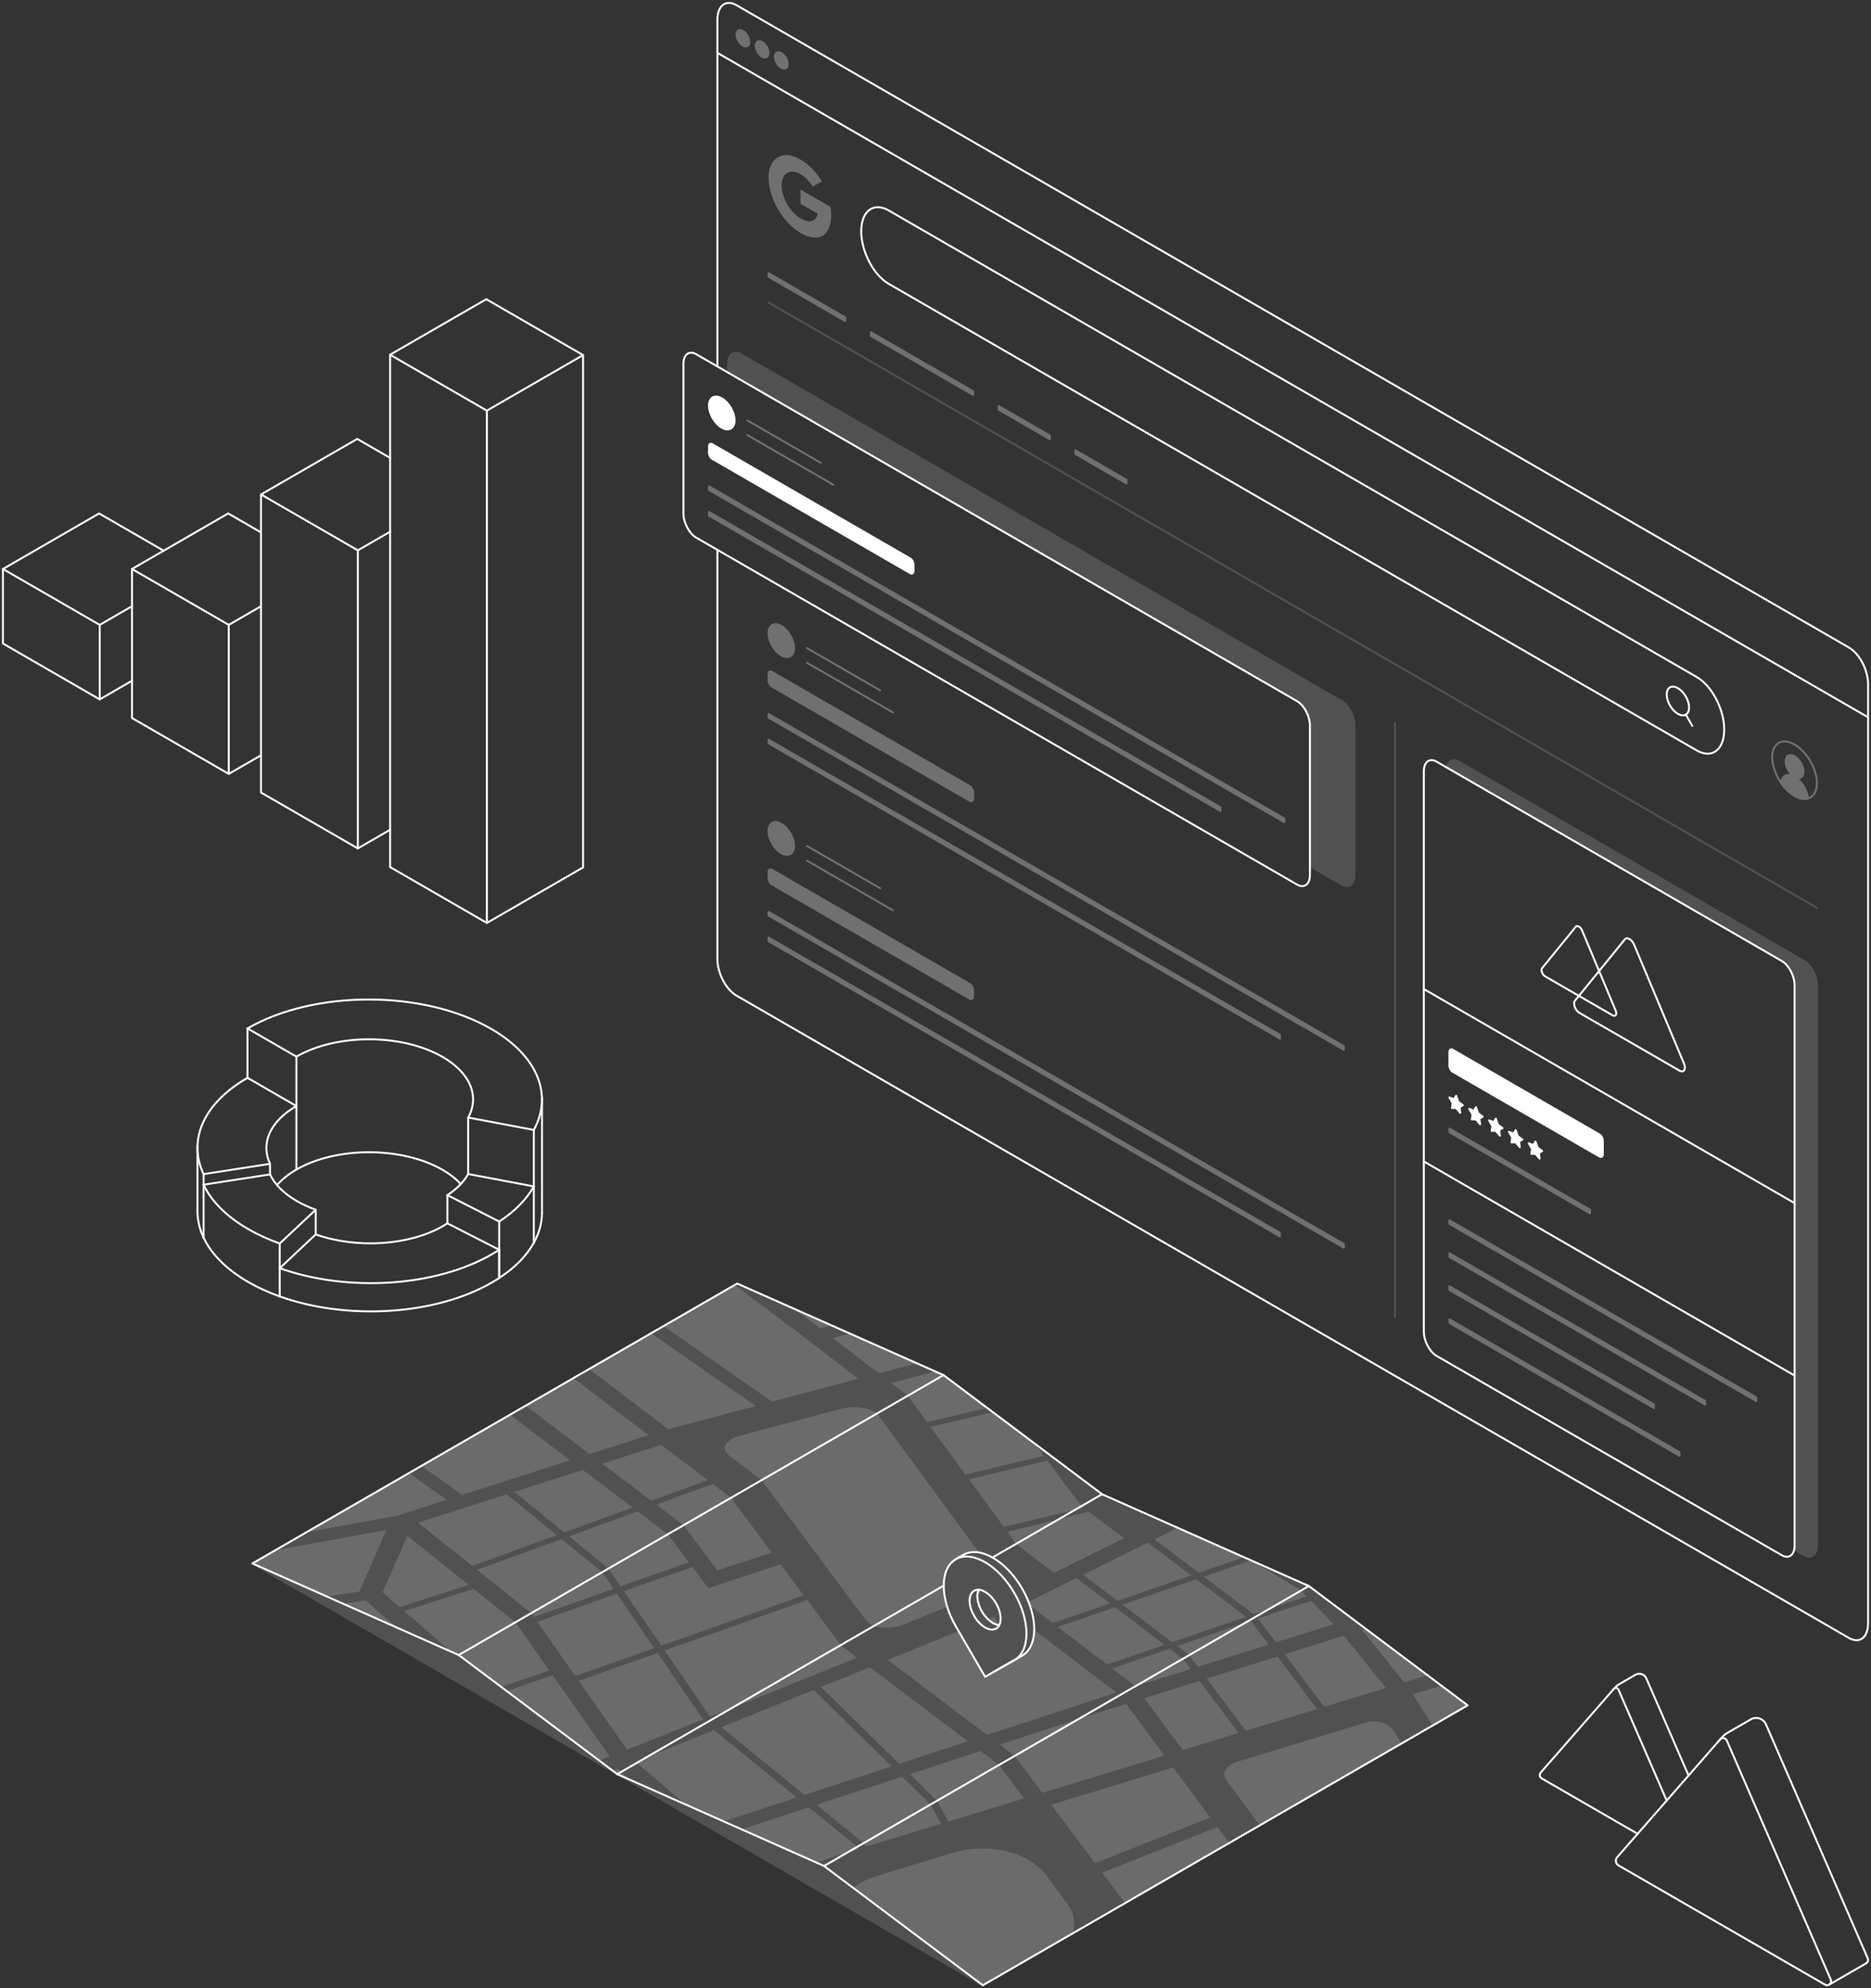 <?xml version="1.0" encoding="UTF-8"?> <svg xmlns="http://www.w3.org/2000/svg" width="960" height="1020" viewBox="0 0 960 1020" fill="none"><rect x="0" y="0" width="960" height="1020" fill="#333333" stroke="none"/><path d="M368.08 187.99V10.12C368.08 2.87 372.49 -0.46 377.92 2.68L948.66 332.19C954.09 335.33 958.5 343.75 958.5 350.99V832.87C958.5 840.12 954.09 843.45 948.66 840.31L377.92 510.8C372.49 507.66 368.08 499.24 368.08 492V282.08" stroke="white" stroke-linecap="round" stroke-linejoin="round"></path><path d="M368.08 27.11L958.5 367.99" stroke="white" stroke-linecap="round" stroke-linejoin="round"></path><path d="M870.58 384.98L456 145.62C448.2 141.12 441.89 129.05 441.89 118.65C441.89 108.26 448.21 103.48 456 107.98L870.58 347.34C878.38 351.84 884.69 363.91 884.69 374.31C884.69 384.7 878.37 389.48 870.58 384.98Z" stroke="white" stroke-linecap="round" stroke-linejoin="round"></path><path d="M866.66 362.95C866.66 366.59 864.09 368.05 860.92 366.22C857.75 364.39 855.18 359.96 855.18 356.32C855.18 352.68 857.75 351.22 860.92 353.05C864.09 354.88 866.66 359.31 866.66 362.95Z" stroke="white" stroke-linecap="round" stroke-linejoin="round"></path><path d="M864.98 366.64L868.3 372.37" stroke="white" stroke-linecap="round" stroke-linejoin="round"></path><g opacity="0.15"><path d="M715.771 675.75V370.88" stroke="white" stroke-linecap="round" stroke-linejoin="round"></path><path d="M394.32 155.18L932.26 465.75" stroke="white" stroke-linecap="round" stroke-linejoin="round"></path></g><g opacity="0.3"><path d="M901.121 718.799L743.681 627.9V626.02L901.121 716.919V718.799Z" fill="white" stroke="white" stroke-linecap="round" stroke-linejoin="round"></path><path d="M815.841 622.52L743.681 580.85V578.97L815.841 620.64V622.52Z" fill="white" stroke="white" stroke-linecap="round" stroke-linejoin="round"></path><path d="M874.881 720.59L743.681 644.84V642.96L874.881 718.71V720.59Z" fill="white" stroke="white" stroke-linecap="round" stroke-linejoin="round"></path><path d="M848.641 722.38L743.681 661.78V659.9L848.641 720.5V722.38Z" fill="white" stroke="white" stroke-linecap="round" stroke-linejoin="round"></path><path d="M861.761 746.89L743.681 678.72V676.83L861.761 745.01V746.89Z" fill="white" stroke="white" stroke-linecap="round" stroke-linejoin="round"></path></g><path d="M914.241 797.89L737.121 695.63C733.501 693.54 730.561 687.93 730.561 683.1V395.72C730.561 390.89 733.501 388.67 737.121 390.76L914.241 493.02C917.861 495.11 920.801 500.72 920.801 505.55V792.93C920.801 797.76 917.861 799.98 914.241 797.89Z" stroke="white" stroke-linecap="round" stroke-linejoin="round"></path><path d="M827.43 520.9L792.83 500.93C791.34 500.07 790.45 497.68 791.24 496.7L808.54 475.43C809.28 474.53 810.97 475.5 811.72 477.26L829.02 518.51C829.82 520.41 828.92 521.76 827.43 520.9ZM827.43 520.9H827.42" stroke="white" stroke-miterlimit="10"></path><path d="M861.7 549.25L810.44 519.66C808.24 518.39 806.92 514.85 808.09 513.4L833.73 481.89C834.83 480.55 837.34 482 838.44 484.61L864.08 545.72C865.26 548.53 863.93 550.54 861.73 549.26H861.71L861.7 549.25Z" stroke="white" stroke-miterlimit="10"></path><path d="M820.761 593.37L745.321 549.81C744.411 549.29 743.681 547.88 743.681 546.68V539.76C743.681 538.55 744.411 538 745.321 538.52L820.761 582.08C821.671 582.6 822.401 584.01 822.401 585.21V592.13C822.401 593.34 821.671 593.89 820.761 593.37Z" fill="white" stroke="white" stroke-linecap="round" stroke-linejoin="round"></path><path d="M730.561 507.41L920.801 617.25" stroke="white" stroke-linecap="round" stroke-linejoin="round"></path><path d="M747.131 562.15L748.211 565.23L750.581 567.01L748.881 567.97L749.261 570.91L747.131 568.42L745.001 568.44L745.381 565.95L743.681 563.03L746.051 563.98L747.131 562.15Z" fill="white" stroke="white" stroke-linecap="round" stroke-linejoin="round"></path><path d="M757.31 568.02L758.39 571.1L760.76 572.89L759.06 573.84L759.44 576.78L757.31 574.29L755.18 574.32L755.56 571.83L753.86 568.91L756.23 569.85L757.31 568.02Z" fill="white" stroke="white" stroke-linecap="round" stroke-linejoin="round"></path><path d="M767.491 573.9L768.571 576.98L770.941 578.77L769.241 579.72L769.621 582.66L767.491 580.17L765.361 580.2L765.741 577.7L764.041 574.78L766.411 575.73L767.491 573.9Z" fill="white" stroke="white" stroke-linecap="round" stroke-linejoin="round"></path><path d="M777.671 579.78L778.751 582.85L781.111 584.64L779.411 585.6L779.801 588.53L777.671 586.05L775.531 586.07L775.921 583.58L774.221 580.66L776.591 581.61L777.671 579.78Z" fill="white" stroke="white" stroke-linecap="round" stroke-linejoin="round"></path><path d="M787.841 585.65L788.921 588.73L791.291 590.52L789.591 591.47L789.981 594.41L787.841 591.92L785.711 591.95L786.101 589.46L784.391 586.54L786.761 587.48L787.841 585.65Z" fill="white" stroke="white" stroke-linecap="round" stroke-linejoin="round"></path><path d="M920.801 705.7L730.561 595.86" stroke="white" stroke-linecap="round" stroke-linejoin="round"></path><g opacity="0.15"><path d="M925.701 493.02L748.581 390.76C745.511 388.99 742.941 390.32 742.221 393.7L914.251 493.02C917.871 495.11 920.811 500.72 920.811 505.55V792.93C920.811 793.67 920.731 794.34 920.611 794.95L925.711 797.89C929.331 799.98 932.271 797.76 932.271 792.93V505.55C932.271 500.72 929.331 495.11 925.711 493.02H925.701Z" fill="white" stroke="white" stroke-linecap="round" stroke-linejoin="round"></path></g><g opacity="0.3"><path d="M384.48 21.52C384.48 23.6 383.01 24.44 381.2 23.39C379.39 22.34 377.92 19.81 377.92 17.73C377.92 15.65 379.39 14.81 381.2 15.86C383.01 16.91 384.48 19.44 384.48 21.52Z" fill="white" stroke="white" stroke-linecap="round" stroke-linejoin="round"></path><path d="M394.32 27.21C394.32 29.29 392.85 30.13 391.04 29.08C389.23 28.03 387.76 25.5 387.76 23.42C387.76 21.34 389.23 20.5 391.04 21.55C392.85 22.6 394.32 25.13 394.32 27.21Z" fill="white" stroke="white" stroke-linecap="round" stroke-linejoin="round"></path><path d="M404.16 32.89C404.16 34.97 402.69 35.81 400.88 34.76C399.07 33.71 397.6 31.18 397.6 29.1C397.6 27.02 399.07 26.18 400.88 27.23C402.69 28.28 404.16 30.81 404.16 32.89Z" fill="white" stroke="white" stroke-linecap="round" stroke-linejoin="round"></path><path d="M426.17 106.16L410.72 97.24V104.53L419.55 109.63C419.16 111.75 418 113.06 416.25 113.39C414.79 113.68 412.93 113.28 410.72 112.01C406.46 109.55 402.83 104.15 401.54 98.96H401.52L401.54 98.94C401.21 97.62 401.02 96.31 401.02 95.06C401.02 93.81 401.21 92.73 401.54 91.79C402.84 88.09 406.46 86.88 410.72 89.34C413.14 90.73 415.28 92.93 417 95.77L421.7 93.09C418.85 88.4 415.15 84.4 410.73 81.84C404.32 78.14 398.79 79.17 396.09 83.77C394.97 85.66 394.33 88.14 394.33 91.19C394.33 94.24 394.97 97.46 396.09 100.64V100.66C398.79 108.36 404.32 115.78 410.73 119.48C415.16 122.04 418.87 122.5 421.58 121.2C424.68 119.71 426.47 115.91 426.47 110.18C426.47 108.85 426.37 107.5 426.17 106.16Z" fill="white"></path><path d="M433.69 164.73L394.32 142V140.12L433.69 162.85V164.73Z" fill="white" stroke="white" stroke-linecap="round" stroke-linejoin="round"></path><path d="M499.29 202.6L446.81 172.3V170.42L499.29 200.72V202.6Z" fill="white" stroke="white" stroke-linecap="round" stroke-linejoin="round"></path><path d="M538.65 225.33L512.41 210.18V208.3L538.65 223.45V225.33Z" fill="white" stroke="white" stroke-linecap="round" stroke-linejoin="round"></path><path d="M578.01 248.05L551.77 232.9V231.02L578.01 246.17V248.05Z" fill="white" stroke="white" stroke-linecap="round" stroke-linejoin="round"></path><path d="M932.261 401.77C932.261 409.05 927.121 411.98 920.781 408.32C914.441 404.66 909.301 395.79 909.301 388.52C909.301 381.24 914.441 378.31 920.781 381.97C927.121 385.63 932.261 394.5 932.261 401.77Z" stroke="white" stroke-linecap="round" stroke-linejoin="round"></path><path d="M925.369 395.9C925.369 398.81 923.309 399.98 920.779 398.52C918.249 397.06 916.189 393.51 916.189 390.6C916.189 387.69 918.249 386.52 920.779 387.98C923.309 389.44 925.369 392.99 925.369 395.9Z" fill="white" stroke="white" stroke-linecap="round" stroke-linejoin="round"></path><path d="M913.92 401.73C914.24 397.89 917.19 396.44 920.78 398.52C924.37 400.6 927.31 405.44 927.64 409.65C925.73 410.19 923.36 409.8 920.78 408.32C918.2 406.84 915.84 404.48 913.92 401.74V401.73Z" fill="white" stroke="white" stroke-linecap="round" stroke-linejoin="round"></path><path d="M689.53 538.6L394.32 368.16V366.28L689.53 536.72V538.6Z" fill="white" stroke="white" stroke-linecap="round" stroke-linejoin="round"></path><path d="M656.73 532.84L394.32 381.34V379.45L656.73 530.95V532.84Z" fill="white" stroke="white" stroke-linecap="round" stroke-linejoin="round"></path><path d="M407.44 332.45C407.44 336.61 404.5 338.28 400.88 336.19C397.26 334.1 394.32 329.03 394.32 324.87C394.32 320.71 397.26 319.04 400.88 321.13C404.5 323.22 407.44 328.29 407.44 332.45Z" fill="white" stroke="white" stroke-linecap="round" stroke-linejoin="round"></path><path d="M414.01 332.48L451.62 354.19" stroke="white" stroke-linecap="round" stroke-linejoin="round"></path><path d="M414.01 340L458.18 365.51" stroke="white" stroke-linecap="round" stroke-linejoin="round"></path><path d="M497.65 410.88L395.97 352.17C395.06 351.65 394.33 350.24 394.33 349.04V345.89C394.33 344.68 395.06 344.13 395.97 344.65L497.65 403.36C498.56 403.88 499.29 405.29 499.29 406.49V409.64C499.29 410.85 498.56 411.4 497.65 410.88Z" fill="white" stroke="white" stroke-linecap="round" stroke-linejoin="round"></path><path d="M689.53 640.12L394.32 469.68V467.8L689.53 638.23V640.12Z" fill="white" stroke="white" stroke-linecap="round" stroke-linejoin="round"></path><path d="M656.73 634.35L394.32 482.85V480.97L656.73 632.47V634.35Z" fill="white" stroke="white" stroke-linecap="round" stroke-linejoin="round"></path><path d="M407.44 433.97C407.44 438.13 404.5 439.8 400.88 437.71C397.26 435.62 394.32 430.55 394.32 426.39C394.32 422.23 397.26 420.56 400.88 422.65C404.5 424.74 407.44 429.81 407.44 433.97Z" fill="white" stroke="white" stroke-linecap="round" stroke-linejoin="round"></path><path d="M414.01 433.99L451.62 455.71" stroke="white" stroke-linecap="round" stroke-linejoin="round"></path><path d="M414.01 441.52L458.18 467.02" stroke="white" stroke-linecap="round" stroke-linejoin="round"></path><path d="M497.65 512.39L395.97 453.68C395.06 453.16 394.33 451.75 394.33 450.55V447.4C394.33 446.19 395.06 445.64 395.97 446.16L497.65 504.87C498.56 505.39 499.29 506.8 499.29 508V511.15C499.29 512.36 498.56 512.91 497.65 512.39Z" fill="white" stroke="white" stroke-linecap="round" stroke-linejoin="round"></path></g><g opacity="0.3"><path d="M658.99 421.81L363.78 251.37V249.49L658.99 419.93V421.81Z" fill="white" stroke="white" stroke-linecap="round" stroke-linejoin="round"></path><path d="M626.19 416.05L363.78 264.55V262.66L626.19 414.17V416.05Z" fill="white" stroke="white" stroke-linecap="round" stroke-linejoin="round"></path><path d="M383.46 215.69L421.07 237.4" stroke="white" stroke-linecap="round" stroke-linejoin="round"></path><path d="M383.46 223.22L427.63 248.72" stroke="white" stroke-linecap="round" stroke-linejoin="round"></path></g><path d="M376.9 215.66C376.9 219.82 373.96 221.49 370.34 219.4C366.72 217.31 363.78 212.24 363.78 208.08C363.78 203.92 366.72 202.25 370.34 204.34C373.96 206.43 376.9 211.5 376.9 215.66Z" fill="white" stroke="white" stroke-linecap="round" stroke-linejoin="round"></path><path d="M467.1 294.089L365.42 235.379C364.51 234.859 363.78 233.449 363.78 232.249V229.099C363.78 227.889 364.51 227.339 365.42 227.859L467.1 286.569C468.01 287.089 468.74 288.499 468.74 289.699V292.849C468.74 294.059 468.01 294.609 467.1 294.089Z" fill="white" stroke="white" stroke-linecap="round" stroke-linejoin="round"></path><path d="M665.55 453.83L357.22 275.82C353.6 273.73 350.66 268.12 350.66 263.29V186.69C350.66 181.86 353.6 179.64 357.22 181.73L665.55 359.74C669.17 361.83 672.11 367.44 672.11 372.27V448.87C672.11 453.7 669.17 455.92 665.55 453.83Z" stroke="white" stroke-linecap="round" stroke-linejoin="round"></path><g opacity="0.15"><path d="M688.46 359.73L380.13 181.72C376.51 179.63 373.57 181.85 373.57 186.68V191.16L665.55 359.73C669.17 361.82 672.11 367.43 672.11 372.26V444.38L688.46 453.82C692.08 455.91 695.02 453.69 695.02 448.86V372.26C695.02 367.43 692.08 361.82 688.46 359.73Z" fill="white" stroke="white" stroke-linecap="round" stroke-linejoin="round"></path></g><path d="M67.72 349.25L51.16 358.81L1.5 330.14V291.91" stroke="white" stroke-linecap="round" stroke-linejoin="round"></path><path d="M67.72 311.02L51.16 320.58L1.5 291.91L50.85 263.41L83.96 282.53" stroke="white" stroke-linecap="round" stroke-linejoin="round"></path><path d="M51.16 320.58V358.81" stroke="white" stroke-linecap="round" stroke-linejoin="round"></path><path d="M133.93 387.48L117.38 397.04L67.72 368.37V291.91" stroke="white" stroke-linecap="round" stroke-linejoin="round"></path><path d="M133.93 311.02L117.38 320.58L67.72 291.91L117.07 263.41L133.93 273.15" stroke="white" stroke-linecap="round" stroke-linejoin="round"></path><path d="M117.38 320.58V397.04" stroke="white" stroke-linecap="round" stroke-linejoin="round"></path><path d="M200.15 425.71L183.6 435.27L133.93 406.6V253.68" stroke="white" stroke-linecap="round" stroke-linejoin="round"></path><path d="M200.15 272.79L183.6 282.35L133.93 253.68L183.29 225.18L200.15 234.92" stroke="white" stroke-linecap="round" stroke-linejoin="round"></path><path d="M183.6 282.35V435.27" stroke="white" stroke-linecap="round" stroke-linejoin="round"></path><path d="M299.17 182.17V445.01L249.81 473.5L200.15 444.83V181.99" stroke="white" stroke-linecap="round" stroke-linejoin="round"></path><path d="M249.81 210.67L200.15 181.99L249.5 153.5L299.17 182.17L249.81 210.67Z" stroke="white" stroke-linecap="round" stroke-linejoin="round"></path><path d="M249.811 210.67V473.5" stroke="white" stroke-linecap="round" stroke-linejoin="round"></path><g opacity="0.15"><path d="M235.37 849.07L316.83 910.27L316.7 910.2L422.69 957.24L422.81 957.31L504.28 1018.5L753.02 874.89L671.56 813.69L671.43 813.62L565.44 766.59L565.58 766.66L484.11 705.46L484.23 705.53L378.24 658.5L129.5 802.11L235.49 849.15L235.37 849.07Z" fill="white" stroke="white" stroke-linecap="round" stroke-linejoin="round"></path><path d="M129.5 802.11L504.28 1018.5L422.81 957.31L316.7 910.2L235.49 849.15L129.5 802.11Z" fill="white" stroke="white" stroke-linecap="round" stroke-linejoin="round"></path></g><g opacity="0.15"><path d="M387.74 721.32L334.08 684L302.26 702.37L342.89 733.24L387.74 721.32Z" fill="white"></path><path d="M440.35 707.35L413.87 686.94L377.01 659.21L340.45 680.32L396.17 719.09L440.35 707.35Z" fill="white"></path><path d="M292.54 749.16L261.66 725.81L216.16 752.08L237.15 766.9L292.54 749.16Z" fill="white"></path><path d="M229.17 769.45L209.79 755.76L157.26 786.08L203.8 777.57L229.17 769.45Z" fill="white"></path><path d="M450.04 725.13C446.06 722.06 438.14 721.03 431.71 722.74L379.53 736.6C372.1 738.57 369.67 743.37 374.32 746.9L390.74 759.37L450.04 725.13Z" fill="white"></path><path d="M365.73 761.33L336.75 771.89L350.74 782.47L375.07 768.42L365.73 761.33Z" fill="white"></path><path d="M363.13 759.35L339.27 741.23L309.02 750.92L334.13 769.91L363.13 759.35Z" fill="white"></path><path d="M324.57 773.39L299.07 754.1L263.94 765.35L289.47 786.17L324.57 773.39Z" fill="white"></path><path d="M288.13 789.59L244.78 805.37L272.57 827.59L308.97 806.58L288.13 789.59Z" fill="white"></path><path d="M327.18 775.37L291.96 788.19L312.21 804.71L342.7 787.1L327.18 775.37Z" fill="white"></path><path d="M259.96 766.63L214.51 781.18L242.26 803.36L285.64 787.56L259.96 766.63Z" fill="white"></path><path d="M205.07 824.48L240.5 813.1L209.03 787.94L196.3 816.85L205.07 824.48Z" fill="white"></path><path d="M332.76 736.29L294.22 707.01L269.69 721.17L302.49 745.98L332.76 736.29Z" fill="white"></path><path d="M141.23 795.34L129.5 802.11L167.44 818.95L184.36 816.62L198.33 784.9L141.23 795.34Z" fill="white"></path><path d="M175.93 822.71L203.48 834.94L187.58 821.11L175.93 822.71Z" fill="white"></path><path d="M243.02 815.1L207.44 826.54L231.28 847.28L235.35 849.08L264.49 832.26L243.02 815.1Z" fill="white"></path><path d="M426.58 679.95L407.53 671.5L420.76 681.45L426.58 679.95Z" fill="white"></path><path d="M470.35 699.37L436.09 684.17L427.3 686.44L450.82 704.56L470.35 699.37Z" fill="white"></path><path d="M479.82 703.58L457.3 709.56L465.74 716.07L484.09 705.47L479.82 703.58Z" fill="white"></path><path d="M488.26 801.62C488.26 801.62 488.28 801.6 488.29 801.59C488.76 801.12 489.26 800.71 489.81 800.34C491.76 798.92 493.89 797.95 494.43 797.64C496.74 796.33 499.44 795.98 502.32 796.47L450.02 725.15L390.72 759.39L444.25 831.15C445.21 832.44 446.63 833.48 448.29 834.24L484.24 813.48C484.26 808.51 485.6 804.3 488.26 801.63V801.62Z" fill="white"></path><path d="M516.85 785.8L521.41 792.01L543.01 779.54L516.85 785.8Z" fill="white"></path><path d="M537.36 749.33L497.16 758.95L515.05 783.34L551.55 774.61L554.9 772.68L537.36 749.33Z" fill="white"></path><path d="M368.08 805.63L395.98 796.49L375.05 768.43L350.72 782.48L368.08 805.63Z" fill="white"></path><path d="M275.66 832.02L295.21 859.85L335.67 845.55L316.5 817.6L275.66 832.02Z" fill="white"></path><path d="M273.931 829.56L314.801 815.12L308.951 806.59L272.561 827.6L273.931 829.56Z" fill="white"></path><path d="M318.44 813.83L353.45 801.46L342.69 787.11L312.19 804.72L318.44 813.83Z" fill="white"></path><path d="M412.371 818.46L400.521 802.58L363.391 814.73L355.271 803.9L320.141 816.31L339.321 844.26L412.371 818.46Z" fill="white"></path><path d="M414.181 820.89L341.021 846.74L364.341 880.73C367.971 879.3 371.571 877.87 375.161 876.45L431.401 843.98L414.181 820.9V820.89Z" fill="white"></path><path d="M337.37 848.03L296.94 862.31L321.73 897.59C334.55 892.52 347.73 887.3 360.78 882.14L337.38 848.03H337.37Z" fill="white"></path><path d="M326.08 903.79L326.58 904.5L331.61 901.6C329.77 902.33 327.92 903.06 326.08 903.79Z" fill="white"></path><path d="M257.18 865.46L281.82 856.98L264.47 832.27L235.37 849.07L257.18 865.46Z" fill="white"></path><path d="M259.97 867.56L307.47 903.24C309.25 902.54 311.03 901.83 312.83 901.12L283.56 859.45L259.98 867.56H259.97Z" fill="white"></path><path d="M317.18 907.3C316.24 907.67 315.31 908.04 314.37 908.41L316.73 910.18L318.49 909.16L317.18 907.3Z" fill="white"></path><path d="M475.67 729.64L506.48 722.27L484.11 705.46L465.73 716.08L475.67 729.64Z" fill="white"></path><path d="M495.36 756.49L535.52 746.89L530.68 740.45L509.4 724.46L477.47 732.09L495.36 756.49Z" fill="white"></path><path d="M501.53 817.94L503.14 817.28L502.18 815.6C501.85 816.25 501.64 817.04 501.54 817.94H501.53Z" fill="white"></path><path d="M484.241 813.47L448.271 834.24C453.051 835.48 459.071 835.29 463.591 833.44L486.001 824.28C484.821 820.48 484.231 816.8 484.241 813.46V813.47Z" fill="white"></path><path d="M641.91 800.52L617.69 808.86L643.17 828.12L651.58 825.23L667.58 815.99L641.91 800.52Z" fill="white"></path><path d="M552.29 809.56L527.73 821.72C528 822.39 528.24 823.07 528.47 823.73L540.18 832.68L569.48 822.59L552.281 809.56H552.29Z" fill="white"></path><path d="M611.18 808.23L588.94 791.41L555.71 807.87L573.38 821.25L611.18 808.23Z" fill="white"></path><path d="M542.78 834.66L568.08 853.99L597.54 843.84L572.1 824.57L542.78 834.66Z" fill="white"></path><path d="M604.05 844.48L610.19 849.13L639.23 832.36L604.05 844.48Z" fill="white"></path><path d="M600.15 845.82L570.67 855.97L582.58 865.06L606.97 850.98L600.15 845.82Z" fill="white"></path><path d="M639.28 829.46L613.8 810.2L575.99 823.23L601.44 842.5L639.28 829.46Z" fill="white"></path><path d="M496.58 893.34L446.36 855.36C441.15 857.46 432.38 860.99 421.23 865.49L461.42 904.88L496.58 893.34Z" fill="white"></path><path d="M370.11 886.09L412.75 920.86L457.45 906.19L417.47 867.01C404.07 872.41 387.7 879.01 370.11 886.1V886.09Z" fill="white"></path><path d="M506.86 830.66C507.67 831.44 508.53 832.12 509.43 832.64C510.53 833.27 511.58 833.62 512.53 833.71L510.04 829.36L508.49 830L506.86 830.66Z" fill="white"></path><path d="M530.65 836.19C530.56 842.23 528.49 847.09 524.44 849.4L520.94 851.39C520.78 851.49 520.62 851.6 520.46 851.69L505.45 860.24L491.85 836.78L455.57 851.6L506.45 890.08L572.75 868.32L530.65 836.16V836.19Z" fill="white"></path><path d="M540.75 806.96L576.68 789.16L558.54 775.46L542.98 779.56L521.38 792.03L540.75 806.96Z" fill="white"></path><path d="M555.901 773.47L554.87 772.69L551.521 774.63L555.901 773.47Z" fill="white"></path><path d="M439.811 850.4L431.381 843.99L375.141 876.46C398.521 867.04 420.951 858 439.811 850.4Z" fill="white"></path><path d="M503.11 898.29L466.84 910.19L480.77 923.85L512.6 905.47L503.11 898.29Z" fill="white"></path><path d="M462.87 911.49L418.95 925.91L443.09 945.6L477.44 925.77L462.87 911.49Z" fill="white"></path><path d="M512.99 895.04L520.64 900.83L553.92 881.61L512.99 895.04Z" fill="white"></path><path d="M331.58 901.61L326.55 904.51L332.32 909.12L351.79 925.77L371.34 934.45L408.8 922.16L366.4 887.59C355.08 892.15 343.32 896.89 331.58 901.62V901.61Z" fill="white"></path><path d="M323.36 913.15L322.24 912.2L318.47 909.18L316.7 910.2L323.36 913.15Z" fill="white"></path><path d="M414.991 927.21L380.521 938.52L418.711 955.47L435.111 950.21L439.851 947.47L414.991 927.21Z" fill="white"></path><path d="M638.26 798.9L604.27 783.82L592.36 789.72L615.08 806.89L638.26 798.9Z" fill="white"></path><path d="M561.86 955.85L620.99 932.42L601.98 906.76L539.38 925.87L561.86 955.85Z" fill="white"></path><path d="M675.701 876.79L655.451 849.81L619.181 861.17L639.201 887.93L675.701 876.79Z" fill="white"></path><path d="M711.121 865.98L689.501 839.14L659.181 848.64L679.441 875.65L711.121 865.98Z" fill="white"></path><path d="M587.12 871.22L606.83 897.81L635.45 889.07L615.45 862.34L587.12 871.22Z" fill="white"></path><path d="M670.44 818.98L667.47 815.91L650.98 825.43L670.44 818.98Z" fill="white"></path><path d="M614.621 855.09L650.891 843.73L641.741 831.53L638.641 832.56L610.101 849.04L614.621 855.09Z" fill="white"></path><path d="M654.621 842.56L684.261 833.27L672.671 821.28L645.431 830.31L654.621 842.56Z" fill="white"></path><path d="M582.6 865.12L610.89 856.26L606.88 850.89L582.49 864.97L582.6 865.12Z" fill="white"></path><path d="M486.58 934.51L525.46 922.64L512.51 905.38L480.7 923.75L486.58 934.51Z" fill="white"></path><path d="M444.311 947.4L482.821 935.65L477.361 925.67L443.011 945.51L444.311 947.4Z" fill="white"></path><path d="M534.821 919.78L597.461 900.67L577.801 874.14L553.371 881.79L520.551 900.74L534.821 919.78Z" fill="white"></path><path d="M440.56 948.55L439.76 947.38L434.57 950.38L440.56 948.55Z" fill="white"></path><path d="M732.49 859.46L700.75 835.62L698.83 836.22L720.48 863.12L732.49 859.46Z" fill="white"></path><path d="M547.4 976.28L536.37 961.57C527.7 950.01 506.61 945.12 488.81 950.56L450.04 962.39C445.16 963.88 441.03 966 437.74 968.53L504.28 1018.51L550.25 991.97C551.99 986.81 551.14 981.28 547.39 976.29L547.4 976.28Z" fill="white"></path><path d="M565.521 960.73L577.24 976.37L630.701 945.51L624.62 937.31L565.521 960.73Z" fill="white"></path><path d="M700.28 883.87L634.55 903.93C629.05 905.61 626.72 909.93 629.37 913.51L646.38 936.47L719.15 894.45L714.75 887.56C712.39 883.86 705.82 882.19 700.27 883.88L700.28 883.87Z" fill="white"></path><path d="M739.56 864.78L724.91 869.25L735.11 885.23L753.02 874.89L739.56 864.78Z" fill="white"></path></g><path d="M422.81 957.31L504.28 1018.5L753.02 874.89L671.56 813.69" stroke="white" stroke-linecap="round" stroke-linejoin="round"></path><path d="M671.56 813.69L422.81 957.31" stroke="white" stroke-linecap="round" stroke-linejoin="round"></path><path d="M316.7 910.2L422.69 957.24" stroke="white" stroke-linecap="round" stroke-linejoin="round"></path><path d="M484.24 813.47L316.7 910.2" stroke="white" stroke-linecap="round" stroke-linejoin="round"></path><path d="M565.44 766.59L509.23 799.05" stroke="white" stroke-linecap="round" stroke-linejoin="round"></path><path d="M671.43 813.62L565.44 766.59" stroke="white" stroke-linecap="round" stroke-linejoin="round"></path><path d="M235.37 849.07L316.83 910.27" stroke="white" stroke-linecap="round" stroke-linejoin="round"></path><path d="M484.11 705.46L235.37 849.07" stroke="white" stroke-linecap="round" stroke-linejoin="round"></path><path d="M565.58 766.66L484.11 705.46" stroke="white" stroke-linecap="round" stroke-linejoin="round"></path><path d="M484.23 705.53L378.24 658.5L129.5 802.11L235.49 849.15" stroke="white" stroke-linecap="round" stroke-linejoin="round"></path><path d="M520.46 851.7L505.45 860.25L490.44 834.37C482.15 820.08 482.15 804.66 490.44 799.93C498.73 795.21 512.16 802.96 520.45 817.26C528.74 831.55 528.74 846.97 520.45 851.7H520.46ZM505.46 834.95C509.86 837.49 513.42 835.46 513.42 830.41C513.42 825.37 509.86 819.22 505.46 816.68C501.06 814.14 497.5 816.17 497.5 821.22C497.5 826.27 501.06 832.41 505.46 834.95Z" stroke="white" stroke-linecap="round" stroke-linejoin="round"></path><path d="M488.26 801.61C490.45 799.51 493.74 798.03 494.43 797.63C502.72 792.91 516.15 800.66 524.44 814.96C532.73 829.25 532.73 844.67 524.44 849.4L509.43 857.95M502.17 815.6C501.73 816.48 501.48 817.6 501.48 818.92C501.48 823.96 505.04 830.11 509.44 832.65C510.54 833.28 511.59 833.63 512.54 833.72" stroke="white" stroke-linecap="round" stroke-linejoin="round"></path><path d="M142.16 607.98C144.63 605.11 147.94 602.42 152.08 600.02" stroke="white" stroke-linecap="round" stroke-linejoin="round"></path><path d="M101.32 621.36C101.32 625.93 102.36 630.49 104.46 634.94" stroke="white" stroke-linecap="round" stroke-linejoin="round"></path><path d="M152.081 567.44L127.001 552.96C103.871 566.31 96.391 585.28 104.461 602.36L138.561 597.08C133.721 586.83 138.211 575.45 152.081 567.44Z" stroke="white" stroke-linecap="round" stroke-linejoin="round"></path><path d="M101.32 587.83V621.36" stroke="white" stroke-linecap="round" stroke-linejoin="round"></path><path d="M138.551 597.08V602.51" stroke="white" stroke-linecap="round" stroke-linejoin="round"></path><path d="M104.46 602.36V607.91" stroke="white" stroke-linecap="round" stroke-linejoin="round"></path><path d="M104.46 634.94C108.4 643.28 116.03 651.17 127.39 657.73C132.37 660.61 137.8 663.06 143.54 665.11" stroke="white" stroke-linecap="round" stroke-linejoin="round"></path><path d="M152.31 616.18C145.49 612.24 140.92 607.51 138.55 602.51L104.45 607.79C108.39 616.13 116.02 624.02 127.38 630.58C132.36 633.46 137.79 635.91 143.53 637.96L162 620.62C158.56 619.39 155.3 617.92 152.31 616.19V616.18Z" stroke="white" stroke-linecap="round" stroke-linejoin="round"></path><path d="M104.46 607.79V634.94" stroke="white" stroke-linecap="round" stroke-linejoin="round"></path><path d="M162 620.61V633.28" stroke="white" stroke-linecap="round" stroke-linejoin="round"></path><path d="M143.53 637.95V650.62" stroke="white" stroke-linecap="round" stroke-linejoin="round"></path><path d="M252.02 527.84C217.39 507.84 161.41 507.74 127 527.61L152.08 542.09C172.73 530.17 206.31 530.23 227.09 542.23C241.7 550.67 246.08 562.76 240.21 573.34L273.88 579.69C283.65 562.06 276.36 541.9 252.01 527.84H252.02Z" stroke="white" stroke-linecap="round" stroke-linejoin="round"></path><path d="M152.08 600.03C172.73 588.11 206.31 588.17 227.09 600.17C230.91 602.37 234.02 604.83 236.44 607.44" stroke="white" stroke-linecap="round" stroke-linejoin="round"></path><path d="M273.891 637.62C276.671 632.61 278.071 627.4 278.091 622.18" stroke="white" stroke-linecap="round" stroke-linejoin="round"></path><path d="M126.99 527.62V552.96" stroke="white" stroke-linecap="round" stroke-linejoin="round"></path><path d="M152.08 542.1V600.03" stroke="white" stroke-linecap="round" stroke-linejoin="round"></path><path d="M240.21 573.34V602.31" stroke="white" stroke-linecap="round" stroke-linejoin="round"></path><path d="M273.891 579.69V608.65" stroke="white" stroke-linecap="round" stroke-linejoin="round"></path><path d="M278.09 563.19V622.18" stroke="white" stroke-linecap="round" stroke-linejoin="round"></path><path d="M256.131 655.65C264.371 650.27 270.281 644.11 273.881 637.62" stroke="white" stroke-linecap="round" stroke-linejoin="round"></path><path d="M229.561 613.13L256.131 626.69C264.371 621.31 270.281 615.15 273.881 608.66L240.211 602.31C238.051 606.21 234.501 609.9 229.561 613.13Z" stroke="white" stroke-linecap="round" stroke-linejoin="round"></path><path d="M229.561 613.13V627.61" stroke="white" stroke-linecap="round" stroke-linejoin="round"></path><path d="M256.131 626.69V655.65" stroke="white" stroke-linecap="round" stroke-linejoin="round"></path><path d="M273.891 608.65V637.62" stroke="white" stroke-linecap="round" stroke-linejoin="round"></path><path d="M143.53 665.11C177.68 677.33 222.94 674.97 252.4 657.96C253.7 657.21 254.93 656.44 256.13 655.66" stroke="white" stroke-linecap="round" stroke-linejoin="round"></path><path d="M227.33 628.99C209.65 639.2 182.49 640.61 162.01 633.28L143.54 650.62C177.69 662.84 222.95 660.48 252.41 643.47C253.71 642.72 254.94 641.95 256.14 641.17L229.57 627.61C228.85 628.08 228.11 628.54 227.33 628.99Z" stroke="white" stroke-linecap="round" stroke-linejoin="round"></path><path d="M143.53 650.62V665.11" stroke="white" stroke-linecap="round" stroke-linejoin="round"></path><path d="M256.13 641.17V655.65" stroke="white" stroke-linecap="round" stroke-linejoin="round"></path><path d="M936.46 1018.21L830.45 957.01C828.95 956.14 828.61 954.12 829.75 952.82L882.56 892.41C883.56 891.27 885.4 891.56 886 892.94L939.36 1015.6C940.15 1017.42 938.16 1019.2 936.44 1018.21H936.46Z" stroke="white" stroke-linecap="round" stroke-linejoin="round"></path><path d="M881.379 893.78L883.519 891.33C884.319 890.42 885.259 889.65 886.299 889.04L898.319 882.1C901.159 880.46 904.799 881.66 906.109 884.67L958.319 1004.67C958.779 1005.73 958.299 1006.78 957.469 1007.27" stroke="white" stroke-linecap="round" stroke-linejoin="round"></path><path d="M957.47 1007.28L938.66 1018.13" stroke="white" stroke-linecap="round" stroke-linejoin="round"></path><path d="M840.26 940.81L791.01 912.37C789.95 911.76 789.71 910.32 790.52 909.39L828.01 866.51C828.72 865.7 830.03 865.9 830.45 866.89L855.18 923.74" stroke="white" stroke-linecap="round" stroke-linejoin="round"></path><path d="M827.15 867.49L828.67 865.75C829.23 865.1 829.9 864.56 830.64 864.13L839.17 859.2C841.19 858.03 843.77 858.89 844.7 861.02L866.4 910.9" stroke="white" stroke-linecap="round" stroke-linejoin="round"></path></svg> 